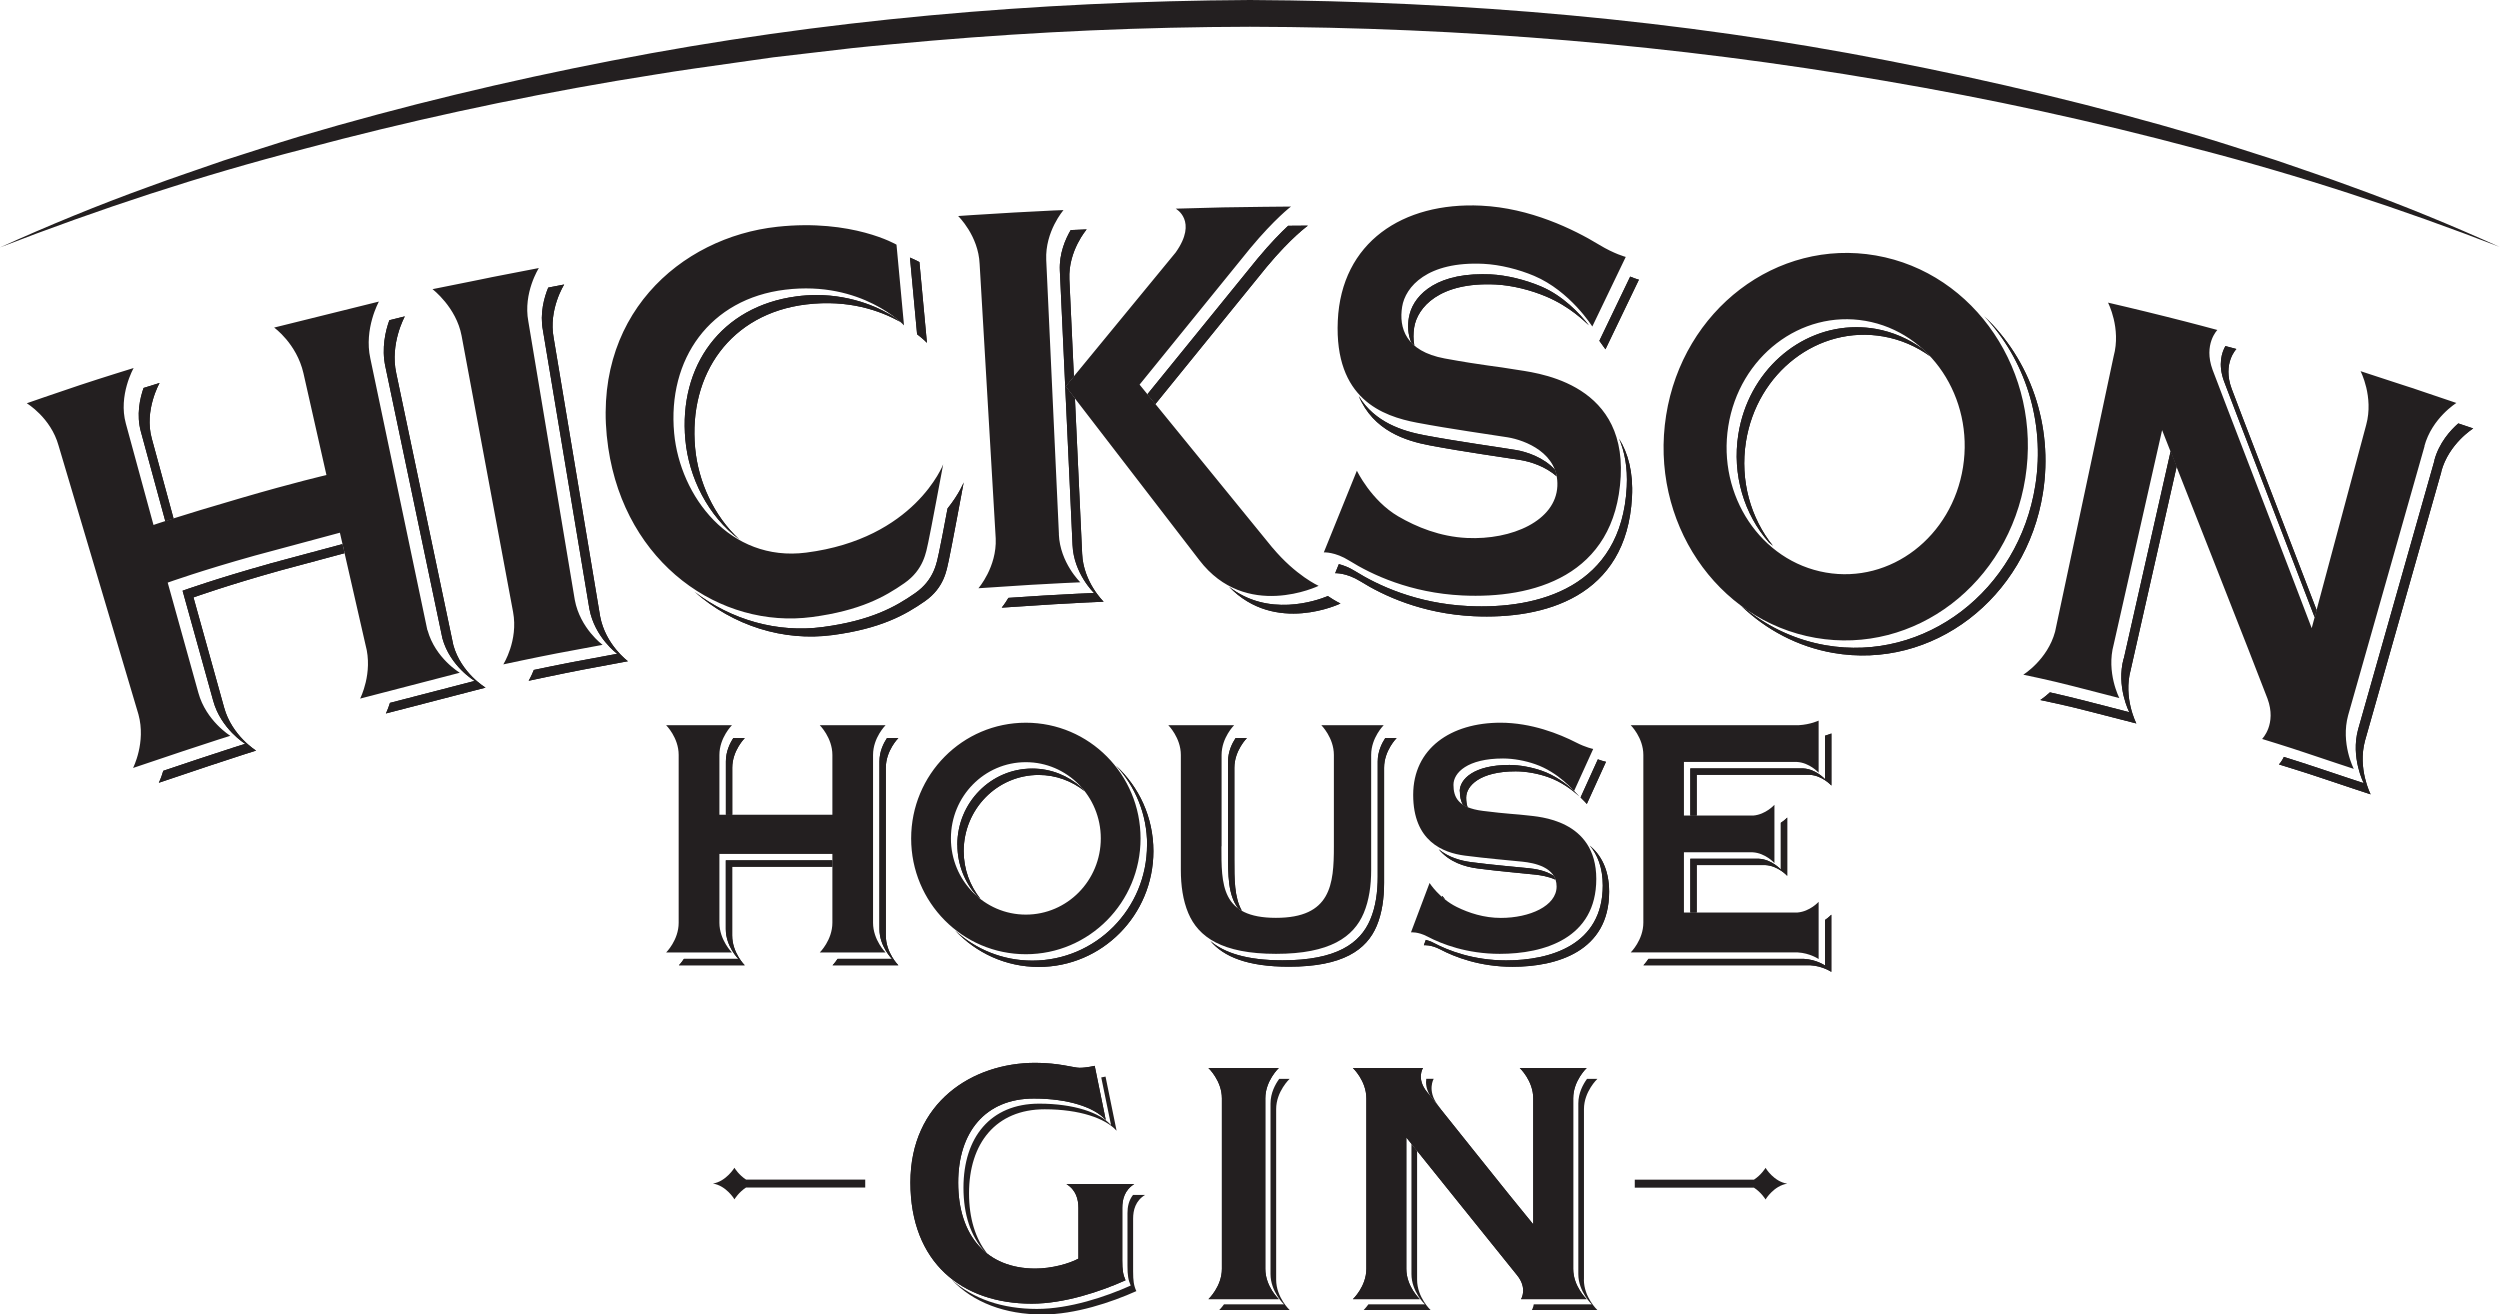 <?xml version="1.0" encoding="UTF-8"?><svg id="Layer_1" xmlns="http://www.w3.org/2000/svg" xmlns:xlink="http://www.w3.org/1999/xlink" viewBox="0 0 332.6 174.88"><defs><style>.cls-1{fill:none;}.cls-2{fill:#231f20;}.cls-3{clip-path:url(#clippath-1);}.cls-4{clip-path:url(#clippath);}</style><clipPath id="clippath"><path class="cls-2" d="M242.8,122.39v6.06s-1.15-.79-2.79-.88h-20.7c-.35.54-.67.85-.67.85h22.21c1.64.09,2.79.88,2.79.88v-7.61s-.32.35-.85.71M191.84,119.35c.14.12.28.24.44.36-.25-.31-.38-.52-.38-.52l-.06.15ZM96.56,114.46v9.15h0c0,2.31,1.67,3.96,1.67,3.96h-7.24c-.35.54-.67.85-.67.85h8.76s-1.67-1.65-1.67-3.96v-9.15h13.33v-.85h-14.17ZM196.57,115.54c2.89.38,6.19.65,7.68.82.71.08,1.77.24,2.68.67-.06-.19-.15-.36-.25-.52-1.01-.68-2.4-.91-3.27-1-1.49-.16-4.8-.43-7.68-.81-1.38-.18-3.01-.63-4.33-1.72,1.42,1.72,3.48,2.34,5.18,2.56M213.23,117.8c0,7.92-6.96,9.97-12.85,9.97-4.37,0-7.7-1.3-9.63-2.32-.39-.21-.75-.33-1.06-.41l-.26.71s.93-.1,2.17.55c1.93,1.02,5.27,2.32,9.63,2.32,5.89,0,12.85-2.05,12.85-9.97,0-3.01-1.12-4.93-2.58-6.16,1.02,1.21,1.73,2.91,1.73,5.31M236.92,109.48v6.2s-1.2-1.34-2.9-1.43h-9.14v7.15h.85v-6.31h9.14c1.7.09,2.9,1.43,2.9,1.43v-7.75s-.31.35-.85.7M127.37,112.4c0,2.62.98,5,2.58,6.79.15.14.31.27.48.39-1.38-1.73-2.22-3.93-2.22-6.34,0-5.6,4.46-10.14,9.97-10.14,2.31,0,4.42.81,6.11,2.15-.13-.17-.27-.32-.41-.48-1.75-1.56-4.04-2.52-6.55-2.52-5.51,0-9.97,4.54-9.97,10.14M152.6,112.4c0,8.51-6.83,15.4-15.26,15.4-3.96,0-7.57-1.52-10.28-4.02,2.79,2.99,6.74,4.86,11.13,4.86,8.43,0,15.26-6.9,15.26-15.4,0-4.51-1.92-8.57-4.98-11.38,2.56,2.75,4.14,6.46,4.14,10.53M194.22,105.28c0,.64.1,1.26.42,1.79.18.12.38.22.61.32-.14-.4-.19-.83-.19-1.27,0-1.59,1.85-3.5,6.59-3.5,1.41,0,2.98.3,4.29.76,1.81.63,3.27,1.75,4.17,2.57-.14-.15-.38-.41-.7-.71v.02s-.07-.07-.17-.18c-.9-.82-2.35-1.93-4.15-2.55-1.31-.45-2.88-.76-4.29-.76-4.75,0-6.6,1.91-6.6,3.5M210.28,106.09c.54.51.83.87.83.87l2.55-5.61s-.42-.08-1.08-.33l-2.3,5.07ZM97.57,98.18c-.47.71-1,1.8-1,3.12h0v7.1h.85v-6.25c0-2.31,1.67-3.96,1.67-3.96h-1.51ZM118.01,98.18c-.47.71-1.01,1.8-1.01,3.12v22.31c0,2.31,1.67,3.96,1.67,3.96h-7.24c-.35.54-.67.85-.67.85h8.76s-1.67-1.65-1.67-3.96h0v-22.31h0c0-2.31,1.67-3.96,1.67-3.96h-1.51ZM164.39,98.18c-.47.71-1.01,1.8-1.01,3.12v12.17c0,2.9-.02,5.6,1.34,7.37.16.12.32.23.5.33-1.01-1.76-1-4.22-1-6.85v-12.17h0c0-2.31,1.67-3.96,1.67-3.96h-1.51ZM184.3,98.18c-.46.71-1.01,1.8-1.01,3.12v15.31c0,2.04-.26,4.02-.99,5.73-1.34,3.17-4.48,5.42-11.67,5.42-4.76,0-7.74-.99-9.6-2.57,1.76,2.07,4.89,3.42,10.45,3.42,7.19,0,10.33-2.25,11.67-5.42.72-1.71.99-3.69.99-5.73v-15.31c0-2.31,1.67-3.96,1.67-3.96h-1.51ZM242.8,97.87v5.79s-1.2-1.34-2.9-1.43h-15.02v6.28h.85v-5.43h15.02c1.7.09,2.9,1.43,2.9,1.43v-6.93s-.32.15-.85.3M178.34,80.29s-.66-.3-1.68-.99c-1.62.67-7.95,2.83-13.16-1.25,6.18,6.43,14.84,2.24,14.84,2.24M35.9,74.99c-7.14,1.99-11.61,3.6-11.61,3.6l4.08,14.66h0c1.03,3.74,4.25,5.71,4.25,5.71,0,0-2.21.68-6.28,2.04-1.91.64-3.48,1.17-4.62,1.55-.28.98-.59,1.59-.59,1.59,0,0,2.59-.88,6.66-2.24,4.07-1.36,6.28-2.04,6.28-2.04,0,0-3.22-1.98-4.25-5.72h0s-4.08-14.66-4.08-14.66c0,0,4.47-1.61,11.61-3.6l8.48-2.28-.28-1.21-9.65,2.59ZM126.06,67.65c-.47,2.5-.99,5.23-1.14,5.86-.28,1.23-.57,3.6-3.18,5.41-2.61,1.82-5.87,3.65-12.28,4.5-6,.8-12.12-.91-17.06-4.69,5.14,4.53,11.83,6.63,18.36,5.76,6.4-.85,9.67-2.68,12.28-4.5,2.61-1.82,2.9-4.19,3.18-5.41.28-1.23,1.99-10.4,1.99-10.4,0,0-.58,1.51-2.15,3.47M282.53,87.61h0c-1.01,3.74.75,7.14.75,7.14,0,0-2.99-.76-6.09-1.57-1.54-.4-3.2-.78-4.47-1.07-.72.67-1.28,1.02-1.28,1.02,0,0,3.58.73,6.68,1.55,3.11.81,6.1,1.57,6.1,1.57,0,0-1.77-3.4-.75-7.14h0l6.11-27.03c-.3-.75-.56-1.44-.8-2.04l-6.23,27.57ZM216.42,64.78c-.7,13.36-11.77,16.3-21.07,15.85-6.9-.33-12.06-2.77-15.04-4.63-.85-.53-1.61-.8-2.19-.95l-.49,1.21s1.47-.1,3.38,1.09c2.98,1.86,8.14,4.3,15.04,4.63,9.3.44,20.37-2.49,21.07-15.85.18-3.32-.53-5.84-1.72-7.77.74,1.72,1.15,3.82,1.02,6.41M323.86,61.26l.03-.03-10.17,35.82c-1.01,3.74.75,7.14.75,7.14,0,0-3.93-1.29-6.31-2.1-1.36-.46-3.08-1-4.31-1.39-.31.65-.66,1-.66,1,0,0,3.51,1.07,5.89,1.88,2.38.81,6.31,2.1,6.31,2.1,0,0-1.76-3.4-.75-7.14h0s10.17-35.82,10.17-35.82l-.03.03c1.01-3.74,4.26-5.75,4.26-5.75,0,0-.88-.3-1.99-.67-1.04.91-2.56,2.58-3.19,4.93M190.25,59.26c4.54.86,9.73,1.57,12.08,1.95,1.32.22,3.31.86,4.76,2.16-.06-.31-.13-.61-.23-.88-1.46-1.62-3.75-2.39-5.23-2.63-2.35-.39-7.55-1.1-12.08-1.95-2.92-.55-6.63-1.69-8.78-5.21,1.95,4.6,6.22,5.95,9.48,6.56M19.11,51.59c-.5,1.41-.98,3.6-.37,5.83h0s3.25,11.91,3.25,11.91c.32-.1.68-.22,1.1-.35l-2.9-10.65h0c-1.03-3.74,1.04-7.38,1.04-7.38,0,0-.88.27-2.12.66M295.88,50.71c.69,1.89,8.58,22.32,12.06,31.41l.26-.96c-3.74-9.77-10.66-27.68-11.3-29.44-1.25-3.39.63-5.29.63-5.29,0,0-.55-.15-1.46-.39-.46.81-1.02,2.4-.19,4.67M231.27,57.76c-.86,5.44.8,10.69,4.06,14.4.18.15.35.3.54.45-2.95-3.67-4.4-8.67-3.59-13.83,1.46-9.25,9.63-15.53,18.26-14.02,2.31.4,4.42,1.33,6.24,2.64-.32-.34-.65-.67-1-.98-1.82-1.32-3.93-2.26-6.25-2.67-.86-.15-1.72-.22-2.56-.22-7.63,0-14.38,5.92-15.7,14.24M51.8,42.6c-.51,1.41-1.06,3.72-.53,6.17h0s7.59,36.16,7.59,36.16c1.03,3.74,4.29,5.66,4.29,5.66l-11.27,2.92c-.27.87-.54,1.41-.54,1.41l13.26-3.44s-3.26-1.93-4.29-5.66l-7.59-36.16c-.87-3.96,1.14-7.57,1.14-7.57l-2.05.51ZM270.78,64.57c-2.22,14.05-14.71,23.57-27.91,21.27-3.88-.68-7.38-2.3-10.34-4.61-.29-.2-.58-.4-.86-.61,3.31,3.17,7.49,5.41,12.21,6.24,13.2,2.3,25.69-7.22,27.91-21.27,1.44-9.08-1.78-17.83-7.8-23.51,5.36,5.67,8.14,13.93,6.79,22.49M105.96,39.43c-10.01,1.33-15.69,9.23-14.78,19.09.46,5.01,3.03,10.18,7.19,13.25-3.4-3.11-5.48-7.71-5.89-12.18-.91-9.86,4.75-17.88,14.78-19.09,5.64-.68,9.86.83,12.52,2.33-.16-.14-.36-.31-.6-.5-1.79-1.22-5.61-3.08-10.57-3.08-.85,0-1.73.06-2.65.18M72.94,38.25c-.54,1.32-1.14,3.42-.71,5.7h0l6.18,37.05h0c.71,3.8,3.7,5.98,3.7,5.98l-6.06,1.13c-1.59.3-3.56.71-5.03,1.02-.35.89-.69,1.44-.69,1.44,0,0,4.23-.91,7.15-1.47l6.06-1.13s-2.99-2.18-3.7-5.98h0s-6.18-37.04-6.18-37.04h0c-.71-3.8,1.4-7.1,1.4-7.1,0,0-.92.18-2.12.41M212.78,45.34l.81,1.13,4.45-9.26s-.44-.11-1.16-.41l-4.1,8.54ZM187.44,42.22c-.18,1.11-.14,2.27.31,3.33.13.14.26.27.41.4-.15-.78-.14-1.59-.02-2.38.42-2.65,3.33-6.08,10.83-5.72,2.23.11,4.69.74,6.73,1.6,3.24,1.37,5.17,3.38,5.69,3.83-1.27-1.62-3.46-3.94-6.39-5.18-2.04-.86-4.5-1.49-6.73-1.6-.36-.02-.72-.02-1.06-.02-6.71,0-9.36,3.22-9.76,5.75M122.02,44.48c.86.65,1.3,1.13,1.3,1.13l-1-10.74s-.43-.25-1.26-.6l.95,10.21ZM142.44,30.62c-.69,1.18-1.54,3.1-1.44,5.37h0l1.69,36.52h0c.16,3.78,2.86,6.38,2.86,6.38,0,0-3.99.17-6.66.34-1.43.09-3.29.21-4.73.31-.48.82-.89,1.3-.89,1.3,0,0,4.23-.28,6.9-.45,2.67-.17,6.66-.34,6.66-.34,0,0-2.7-2.6-2.86-6.38l-.96-20.66-1.24-1.61,1.1-1.34-.6-12.92h0c-.16-3.79,2.3-6.62,2.3-6.62,0,0-.52.01-2.14.09M171.36,30.05c-.95.89-2.35,2.3-4.06,4.36l-14.65,18.04,1.06,1.31,14.81-18.25c3.28-3.94,5.48-5.49,5.48-5.49,0,0-1.14,0-2.64.02"/></clipPath><clipPath id="clippath-1"><polyline class="cls-1" points="329.04 132.29 329.04 27.33 3.56 27.33 3.56 129.3"/></clipPath></defs><path class="cls-2" d="M332.6,32.87c-13.24-5.12-26.71-9.55-40.42-13.09-13.68-3.66-27.52-6.66-41.47-9.03-27.88-4.79-56.15-7.12-84.42-7.19-14.13.03-28.26.65-42.35,1.85-3.52.33-7.04.61-10.56.99l-10.53,1.23-10.5,1.49c-3.5.49-6.98,1.11-10.48,1.66-13.94,2.37-27.79,5.38-41.46,9.04-13.71,3.54-27.19,7.98-40.42,13.1,6.47-2.92,13.04-5.63,19.72-8.04,3.33-1.24,6.7-2.35,10.06-3.53,3.39-1.07,6.76-2.2,10.16-3.22,13.64-4.03,27.48-7.35,41.45-10.06C109.33,2.62,137.82.17,166.29,0c28.47.16,56.97,2.6,84.9,8.07,13.97,2.71,27.81,6.02,41.45,10.04,3.41,1.02,6.78,2.14,10.17,3.21,3.35,1.17,6.73,2.28,10.06,3.52,6.68,2.41,13.26,5.11,19.72,8.03Z"/><path class="cls-2" d="M242.8,122.39v6.06s-1.15-.79-2.79-.88h-20.7c-.35.54-.67.85-.67.85h22.21c1.64.09,2.79.88,2.79.88v-7.61s-.32.35-.85.71M191.84,119.35c.14.12.28.24.44.36-.25-.31-.38-.52-.38-.52l-.06.15ZM96.56,114.46v9.15h0c0,2.31,1.67,3.96,1.67,3.96h-7.24c-.35.54-.67.85-.67.85h8.76s-1.67-1.65-1.67-3.96v-9.15h13.33v-.85h-14.17ZM196.57,115.54c2.89.38,6.19.65,7.68.82.71.08,1.77.24,2.68.67-.06-.19-.15-.36-.25-.52-1.01-.68-2.4-.91-3.27-1-1.49-.16-4.8-.43-7.68-.81-1.38-.18-3.01-.63-4.33-1.72,1.42,1.72,3.48,2.34,5.18,2.56M213.23,117.8c0,7.92-6.96,9.97-12.85,9.97-4.37,0-7.7-1.3-9.63-2.32-.39-.21-.75-.33-1.06-.41l-.26.71s.93-.1,2.17.55c1.93,1.02,5.27,2.32,9.63,2.32,5.89,0,12.85-2.05,12.85-9.97,0-3.01-1.12-4.93-2.58-6.16,1.02,1.21,1.73,2.91,1.73,5.31M236.92,109.48v6.2s-1.2-1.34-2.9-1.43h-9.14v7.15h.85v-6.31h9.14c1.7.09,2.9,1.43,2.9,1.43v-7.75s-.31.35-.85.7M127.37,112.4c0,2.62.98,5,2.58,6.79.15.14.31.27.48.39-1.38-1.73-2.22-3.93-2.22-6.34,0-5.6,4.46-10.14,9.97-10.14,2.31,0,4.42.81,6.11,2.15-.13-.17-.27-.32-.41-.48-1.75-1.56-4.04-2.52-6.55-2.52-5.51,0-9.97,4.54-9.97,10.14M152.6,112.4c0,8.51-6.83,15.4-15.26,15.4-3.96,0-7.57-1.52-10.28-4.02,2.79,2.99,6.74,4.86,11.13,4.86,8.43,0,15.26-6.9,15.26-15.4,0-4.51-1.92-8.57-4.98-11.38,2.56,2.75,4.14,6.46,4.14,10.53M194.22,105.28c0,.64.1,1.26.42,1.79.18.12.38.22.61.32-.14-.4-.19-.83-.19-1.27,0-1.59,1.85-3.5,6.59-3.5,1.41,0,2.98.3,4.29.76,1.81.63,3.27,1.75,4.17,2.57-.14-.15-.38-.41-.7-.71v.02s-.07-.07-.17-.18c-.9-.82-2.35-1.93-4.15-2.55-1.31-.45-2.88-.76-4.29-.76-4.75,0-6.6,1.91-6.6,3.5M210.28,106.09c.54.51.83.87.83.87l2.55-5.61s-.42-.08-1.08-.33l-2.3,5.07ZM97.57,98.18c-.47.71-1,1.8-1,3.12h0v7.1h.85v-6.25c0-2.31,1.67-3.96,1.67-3.96h-1.51ZM118.01,98.18c-.47.71-1.01,1.8-1.01,3.12v22.31c0,2.31,1.67,3.96,1.67,3.96h-7.24c-.35.54-.67.85-.67.85h8.76s-1.67-1.65-1.67-3.96h0v-22.31h0c0-2.31,1.67-3.96,1.67-3.96h-1.51ZM164.39,98.18c-.47.71-1.01,1.8-1.01,3.12v12.17c0,2.9-.02,5.6,1.34,7.37.16.12.32.23.5.33-1.01-1.76-1-4.22-1-6.85v-12.17h0c0-2.31,1.67-3.96,1.67-3.96h-1.51ZM184.3,98.18c-.46.71-1.01,1.8-1.01,3.12v15.31c0,2.04-.26,4.02-.99,5.73-1.34,3.17-4.48,5.42-11.67,5.42-4.76,0-7.74-.99-9.6-2.57,1.76,2.07,4.89,3.42,10.45,3.42,7.19,0,10.33-2.25,11.67-5.42.72-1.71.99-3.69.99-5.73v-15.31c0-2.31,1.67-3.96,1.67-3.96h-1.51ZM242.8,97.87v5.79s-1.2-1.34-2.9-1.43h-15.02v6.28h.85v-5.43h15.02c1.7.09,2.9,1.43,2.9,1.43v-6.93s-.32.15-.85.3M178.34,80.29s-.66-.3-1.68-.99c-1.62.67-7.95,2.83-13.16-1.25,6.18,6.43,14.84,2.24,14.84,2.24M35.9,74.99c-7.14,1.99-11.61,3.6-11.61,3.6l4.08,14.66h0c1.03,3.74,4.25,5.71,4.25,5.71,0,0-2.21.68-6.28,2.04-1.91.64-3.48,1.17-4.62,1.55-.28.98-.59,1.59-.59,1.59,0,0,2.59-.88,6.66-2.24,4.07-1.36,6.28-2.04,6.28-2.04,0,0-3.22-1.98-4.25-5.72h0s-4.08-14.66-4.08-14.66c0,0,4.47-1.61,11.61-3.6l8.48-2.28-.28-1.21-9.65,2.59ZM126.06,67.65c-.47,2.5-.99,5.23-1.14,5.86-.28,1.23-.57,3.6-3.18,5.41-2.61,1.82-5.87,3.65-12.28,4.5-6,.8-12.12-.91-17.06-4.69,5.14,4.53,11.83,6.63,18.36,5.76,6.4-.85,9.67-2.68,12.28-4.5,2.61-1.82,2.9-4.19,3.18-5.41.28-1.23,1.99-10.4,1.99-10.4,0,0-.58,1.51-2.15,3.47M282.53,87.61h0c-1.01,3.74.75,7.14.75,7.14,0,0-2.99-.76-6.09-1.57-1.54-.4-3.2-.78-4.47-1.07-.72.67-1.28,1.02-1.28,1.02,0,0,3.58.73,6.68,1.55,3.11.81,6.1,1.57,6.1,1.57,0,0-1.77-3.4-.75-7.14h0l6.11-27.03c-.3-.75-.56-1.44-.8-2.04l-6.23,27.57ZM216.42,64.78c-.7,13.36-11.77,16.3-21.07,15.85-6.9-.33-12.06-2.77-15.04-4.63-.85-.53-1.61-.8-2.19-.95l-.49,1.21s1.47-.1,3.38,1.09c2.98,1.86,8.14,4.3,15.04,4.63,9.3.44,20.37-2.49,21.07-15.85.18-3.32-.53-5.84-1.72-7.77.74,1.72,1.15,3.82,1.02,6.41M323.86,61.26l.03-.03-10.17,35.82c-1.01,3.74.75,7.14.75,7.14,0,0-3.93-1.29-6.31-2.1-1.36-.46-3.08-1-4.31-1.39-.31.65-.66,1-.66,1,0,0,3.51,1.07,5.89,1.88,2.38.81,6.31,2.1,6.31,2.1,0,0-1.76-3.4-.75-7.14h0s10.17-35.82,10.17-35.82l-.03.03c1.01-3.74,4.26-5.75,4.26-5.75,0,0-.88-.3-1.99-.67-1.04.91-2.56,2.58-3.19,4.93M190.25,59.26c4.54.86,9.73,1.57,12.08,1.95,1.32.22,3.31.86,4.76,2.16-.06-.31-.13-.61-.23-.88-1.46-1.62-3.75-2.39-5.23-2.63-2.35-.39-7.55-1.1-12.08-1.95-2.92-.55-6.63-1.69-8.78-5.21,1.95,4.6,6.22,5.95,9.48,6.56M19.11,51.59c-.5,1.41-.98,3.6-.37,5.83h0s3.25,11.91,3.25,11.91c.32-.1.68-.22,1.1-.35l-2.9-10.65h0c-1.03-3.74,1.04-7.38,1.04-7.38,0,0-.88.27-2.12.66M295.88,50.71c.69,1.89,8.58,22.32,12.06,31.41l.26-.96c-3.74-9.77-10.66-27.68-11.3-29.44-1.25-3.39.63-5.29.63-5.29,0,0-.55-.15-1.46-.39-.46.81-1.02,2.4-.19,4.67M231.27,57.76c-.86,5.44.8,10.69,4.06,14.4.18.15.35.3.54.45-2.95-3.67-4.4-8.67-3.59-13.83,1.46-9.25,9.63-15.53,18.26-14.02,2.31.4,4.42,1.33,6.24,2.64-.32-.34-.65-.67-1-.98-1.82-1.32-3.93-2.26-6.25-2.67-.86-.15-1.72-.22-2.56-.22-7.63,0-14.38,5.92-15.7,14.24M51.8,42.6c-.51,1.41-1.06,3.72-.53,6.17h0s7.59,36.16,7.59,36.16c1.03,3.74,4.29,5.66,4.29,5.66l-11.27,2.92c-.27.87-.54,1.41-.54,1.41l13.26-3.44s-3.26-1.93-4.29-5.66l-7.59-36.16c-.87-3.96,1.14-7.57,1.14-7.57l-2.05.51ZM270.78,64.57c-2.22,14.05-14.71,23.57-27.91,21.27-3.88-.68-7.38-2.3-10.34-4.61-.29-.2-.58-.4-.86-.61,3.31,3.17,7.49,5.41,12.21,6.24,13.2,2.3,25.69-7.22,27.91-21.27,1.44-9.08-1.78-17.83-7.8-23.51,5.36,5.67,8.14,13.93,6.79,22.49M105.96,39.43c-10.01,1.33-15.69,9.23-14.78,19.09.46,5.01,3.03,10.18,7.19,13.25-3.4-3.11-5.48-7.71-5.89-12.18-.91-9.86,4.75-17.88,14.78-19.09,5.64-.68,9.86.83,12.52,2.33-.16-.14-.36-.31-.6-.5-1.79-1.22-5.61-3.08-10.57-3.08-.85,0-1.73.06-2.65.18M72.94,38.25c-.54,1.32-1.14,3.42-.71,5.7h0l6.18,37.05h0c.71,3.8,3.7,5.98,3.7,5.98l-6.06,1.13c-1.59.3-3.56.71-5.03,1.02-.35.89-.69,1.44-.69,1.44,0,0,4.23-.91,7.15-1.47l6.06-1.13s-2.99-2.18-3.7-5.98h0s-6.18-37.04-6.18-37.04h0c-.71-3.8,1.4-7.1,1.4-7.1,0,0-.92.18-2.12.41M212.78,45.34l.81,1.13,4.45-9.26s-.44-.11-1.16-.41l-4.1,8.54ZM187.44,42.22c-.18,1.11-.14,2.27.31,3.33.13.14.26.27.41.4-.15-.78-.14-1.59-.02-2.38.42-2.65,3.33-6.08,10.83-5.72,2.23.11,4.69.74,6.73,1.6,3.24,1.37,5.17,3.38,5.69,3.83-1.27-1.62-3.46-3.94-6.39-5.18-2.04-.86-4.5-1.49-6.73-1.6-.36-.02-.72-.02-1.06-.02-6.71,0-9.36,3.22-9.76,5.75M122.02,44.48c.86.65,1.3,1.13,1.3,1.13l-1-10.74s-.43-.25-1.26-.6l.95,10.21ZM142.44,30.62c-.69,1.18-1.54,3.1-1.44,5.37h0l1.69,36.52h0c.16,3.78,2.86,6.38,2.86,6.38,0,0-3.99.17-6.66.34-1.43.09-3.29.21-4.73.31-.48.82-.89,1.3-.89,1.3,0,0,4.23-.28,6.9-.45,2.67-.17,6.66-.34,6.66-.34,0,0-2.7-2.6-2.86-6.38l-.96-20.66-1.24-1.61,1.1-1.34-.6-12.92h0c-.16-3.79,2.3-6.62,2.3-6.62,0,0-.52.01-2.14.09M171.36,30.05c-.95.89-2.35,2.3-4.06,4.36l-14.65,18.04,1.06,1.31,14.81-18.25c3.28-3.94,5.48-5.49,5.48-5.49,0,0-1.14,0-2.64.02"/><g class="cls-4"><rect class="cls-2" x="18.12" y="30.02" width="310.92" height="99.27"/></g><g class="cls-3"><path class="cls-2" d="M162.52,112.6v-12.16c0-2.31,1.67-3.96,1.67-3.96h-8.76s1.67,1.66,1.67,3.96v15.31c0,2.04.27,4.02.99,5.73,1.34,3.17,4.48,5.42,11.67,5.42s10.33-2.25,11.67-5.42c.72-1.71.99-3.69.99-5.73v-15.31c0-2.31,1.67-3.96,1.67-3.96h-8.3s1.67,1.66,1.67,3.96h0v12.16c0,5.07-.38,9.51-7.71,9.51s-7.25-4.43-7.25-9.51M136.48,121.68c-5.51,0-9.97-4.54-9.97-10.14s4.46-10.14,9.97-10.14,9.97,4.54,9.97,10.14-4.46,10.14-9.97,10.14M136.48,96.15c-8.43,0-15.26,6.89-15.26,15.4s6.83,15.4,15.26,15.4,15.26-6.89,15.26-15.4-6.83-15.4-15.26-15.4M187.72,124.04s.93-.1,2.17.55c1.93,1.02,5.27,2.31,9.63,2.31,5.89,0,12.85-2.05,12.85-9.97s-7.7-8.27-9.18-8.45c-1.48-.18-2.59-.18-5.92-.6-3.33-.42-3.9-1.87-3.9-3.47s1.85-3.5,6.59-3.5c1.41,0,2.98.3,4.29.76,3.1,1.07,5.16,3.58,5.16,3.58l2.55-5.61s-.96-.18-2.28-.86c-2.21-1.13-5.94-2.63-10.06-2.63-6.6,0-11.61,3.42-11.61,9.6s3.97,7.7,6.86,8.08c2.89.38,6.19.65,7.69.81,1.5.16,4.53.7,4.53,3.3s-3.6,4.18-7.42,4.18c-2.24,0-4.25-.66-5.85-1.45-2.34-1.15-3.63-3.2-3.63-3.2l-2.47,6.56ZM116.15,122.75h0v-22.31h0c0-2.31,1.67-3.96,1.67-3.96h-8.76s1.68,1.66,1.68,3.96v7.95h-15.03v-7.95h0c0-2.31,1.67-3.96,1.67-3.96h-8.76s1.67,1.65,1.67,3.95v22.34c0,2.3-1.67,3.95-1.67,3.95h8.76s-1.67-1.65-1.67-3.96h0v-9.15h15.03v9.15c0,2.31-1.68,3.96-1.68,3.96h8.76s-1.67-1.65-1.67-3.96M224.03,108.5h9.24c1.65-.14,2.8-1.43,2.8-1.43v7.75s-1.2-1.34-2.9-1.43h-9.14v8.01h15.12c1.65-.14,2.8-1.42,2.8-1.42v7.61s-1.15-.79-2.79-.88h-22.21s1.68-1.65,1.68-3.96v-22.31c0-2.31-1.68-3.96-1.68-3.96h22.36c1.56-.09,2.64-.61,2.64-.61v6.93s-1.2-1.34-2.9-1.43h-15.02v7.13ZM312.4,95.15h0l10.17-35.82-.03.03c1.01-3.74,4.26-5.75,4.26-5.75,0,0-8.44-2.85-5.96-2.02s-6.79-2.21-6.79-2.21c0,0,1.77,3.4.75,7.14l-7.25,27.05c-2.36-6.26-12.4-32.24-13.19-34.38-1.24-3.4.64-5.29.64-5.29,0,0-3.19-.87-6.8-1.77-3.61-.91-7.75-1.87-7.75-1.87,0,0,1.77,3.4.75,7.14l-7.79,36.64c-1.01,3.74-4.23,5.72-4.23,5.72,0,0,3.57.73,6.68,1.54,3.11.81,6.1,1.57,6.1,1.57,0,0-1.77-3.4-.75-7.14h0l6.44-28.52v.02s13.13,33.28,14.02,35.72c1.25,3.4-.72,5.36-.72,5.36,0,0,3.51,1.07,5.89,1.88,2.38.81,6.31,2.1,6.31,2.1,0,0-1.77-3.4-.75-7.14M176.13,73.49s1.47-.1,3.38,1.1c2.98,1.86,8.14,4.3,15.04,4.63,9.3.45,20.37-2.49,21.07-15.85.67-12.83-11.78-13.81-14.11-14.22-2.32-.41-4.08-.5-9.31-1.46-5.23-.97-6.1-4.1-5.66-6.87.42-2.65,3.33-6.08,10.83-5.72,2.23.11,4.69.74,6.73,1.6,4.81,2.04,7.74,6.74,7.74,6.74l4.45-9.26s-1.5-.38-3.54-1.62c-3.41-2.07-9.18-4.89-15.7-5.2-10.43-.5-18.6,4.88-19.07,15.31-.47,10.43,5.99,12.7,10.52,13.56,4.54.86,9.73,1.57,12.08,1.95,2.35.39,6.81,2.11,6.61,6.5-.21,4.58-6.01,7.18-12.05,6.89-3.54-.17-6.66-1.44-9.13-2.88-3.61-2.12-5.49-6.07-5.49-6.07l-4.4,10.87ZM140.88,71.09h0l-1.69-36.52h0c-.16-3.79,2.3-6.62,2.3-6.62,0,0-1.35.03-6.53.32-5.18.3-7.49.47-7.49.47,0,0,2.7,2.6,2.86,6.38l2.14,36.52c.16,3.79-2.3,6.62-2.3,6.62,0,0,4.23-.28,6.9-.45,2.67-.17,6.66-.34,6.66-.34,0,0-2.7-2.6-2.86-6.38M169.28,72.86l-17.67-21.69,14.72-18.14c3.28-3.94,5.42-5.55,5.42-5.55,0,0-6.81.06-9.01.11-3.62.09-6.33.17-6.33.17,0,0,3,1.6,0,5.83l-14.64,17.81,17.79,23.12c6.2,8.11,15.87,3.42,15.87,3.42,0,0-3.03-1.35-6.15-5.09M108.03,82.09c6.4-.85,9.67-2.68,12.28-4.5,2.61-1.81,2.9-4.18,3.18-5.41.28-1.23,1.99-10.4,1.99-10.4,0,0-3.77,9.89-18.23,11.74-10.17,1.3-16.78-7.52-17.56-15.89-.91-9.86,4.75-17.88,14.78-19.09,10.22-1.24,15.8,4.75,15.8,4.75l-1-10.74s-5.88-3.46-15.86-2.38c-12.9,1.39-25.05,11.99-22.49,29.4,2.28,15.49,14.96,24.13,27.12,22.52M76.47,79.81h0l-6.18-37.05h0c-.71-3.8,1.4-7.1,1.4-7.1,0,0-10.37,2.01-7,1.36,3.38-.66-7.15,1.45-7.15,1.45,0,0,3.16,2.4,3.87,6.2l6.85,36.75c.71,3.8-1.3,6.97-1.3,6.97,0,0,4.23-.91,7.15-1.47l6.06-1.13s-2.99-2.18-3.7-5.98M56.86,83.85h0l-7.59-36.16h0c-.87-3.96,1.14-7.57,1.14-7.57l-13.94,3.46s2.99,2.12,3.9,6.07h0l3.06,13.55s-4.25.98-11.4,3.07c-8.42,2.45-11.61,3.57-11.61,3.57l-3.68-13.5h0c-1.03-3.74,1.04-7.38,1.04-7.38,0,0-4.13,1.27-7.14,2.27-3.01,1-7.08,2.42-7.08,2.42,0,0,3.19,1.9,4.23,5.63l10.63,35.77c1.02,3.73-.72,7.12-.72,7.12,0,0,2.59-.88,6.66-2.24,4.07-1.36,6.28-2.04,6.28-2.04,0,0-3.22-1.98-4.25-5.72h0l-4.08-14.66s4.47-1.61,11.61-3.6l11.3-3.04,3.41,14.93c1.03,3.74-.72,7.14-.72,7.14l13.26-3.44s-3.26-1.92-4.29-5.66M242.9,76.17c-8.62-1.5-14.43-10.22-12.97-19.46,1.46-9.25,9.64-15.52,18.26-14.02,8.62,1.5,14.43,10.22,12.97,19.46-1.46,9.25-9.63,15.53-18.26,14.02M249.57,33.99c-13.2-2.3-25.69,7.22-27.91,21.27-2.22,14.05,6.68,27.3,19.88,29.6,13.2,2.3,25.69-7.22,27.91-21.27,2.22-14.05-6.68-27.3-19.88-29.6M56.86,83.85h0l-7.59-36.16h0c-.87-3.96,1.14-7.57,1.14-7.57l-13.94,3.46s2.99,2.12,3.9,6.07h0l3.06,13.55s-4.25.98-11.4,3.07c-8.42,2.45-11.61,3.57-11.61,3.57l-3.68-13.5h0c-1.03-3.74,1.04-7.38,1.04-7.38,0,0-4.13,1.27-7.14,2.27-3.01,1-7.08,2.42-7.08,2.42,0,0,3.19,1.9,4.23,5.63l10.63,35.77c1.02,3.73-.72,7.12-.72,7.12,0,0,2.59-.88,6.66-2.24,4.07-1.36,6.28-2.04,6.28-2.04,0,0-3.22-1.98-4.25-5.72h0l-4.08-14.66s4.47-1.61,11.61-3.6l11.3-3.04,3.41,14.93c1.03,3.74-.72,7.14-.72,7.14l13.26-3.44s-3.26-1.92-4.29-5.66"/></g><path class="cls-2" d="M115.11,156.93h-15.86c-.96-.62-1.53-1.53-1.54-1.57,0,0,0,0,0,0h0s-1.11,1.82-2.86,2.1c0,0,0,0,0,0,0,0,0,0,0,0,0,0,0,0,0,0,0,0,0,0,0,0,1.76.28,2.84,2.05,2.86,2.1,0,0,0,0,0,0,0,0,0,0,0,0,.02-.04.58-.95,1.54-1.57h15.86v-1.07Z"/><path class="cls-2" d="M237.75,157.47s0,0,0,0c-1.76-.28-2.84-2.05-2.86-2.1,0,0,0,0,0,0,0,0,0,0,0,0-.02.04-.58.95-1.54,1.57h-15.86v1.07h15.86c.96.62,1.52,1.53,1.54,1.57,0,0,0,0,0,0,0,0,0,0,0,0,.02-.05,1.11-1.82,2.86-2.1,0,0,0,0,0,0,0,0,0,0,0,0,0,0,0,0,0,0Z"/><path class="cls-2" d="M147.75,149.62c-1.44-1.58-4.83-2.79-9.5-2.79-6.5,0-10.07,4.51-10.07,11.18,0,3.59.98,6.46,2.76,8.43.12.1.25.2.37.29-1.54-1.95-2.39-4.64-2.39-7.97,0-6.66,3.57-11.18,10.07-11.18,4.67,0,8.06,1.22,9.5,2.79l.06.06-1.47-7.2s-.24.05-.57.11l1.3,6.33-.06-.06Z"/><path class="cls-2" d="M150,161.4v7c0,1.27.1,1.88.43,2.63-3.32,1.49-8.14,3.11-12.48,3.11-4.55,0-8.51-1.32-11.37-3.92,2.9,3.08,7.15,4.66,12.12,4.66,4.34,0,9.16-1.62,12.48-3.11-.34-.74-.43-1.36-.43-2.63v-7c0-1.15.31-2.38,1.59-3.17h-1.6c-.57.72-.74,1.59-.74,2.42Z"/><path class="cls-2" d="M169.78,147.56c0-2.35,1.79-4.03,1.79-4.03h-1.38c-.52.71-1.16,1.87-1.16,3.28h0v22.69h0c0,2.35,1.79,4.03,1.79,4.03h-7.98c-.34.47-.63.75-.63.75h9.36s-1.79-1.68-1.79-4.03h0v-22.69h0Z"/><path class="cls-2" d="M188.53,170.25v-17.14c-.29-.36-.54-.67-.75-.93v17.32h0c0,2.35,1.79,4.03,1.79,4.03h-7.52c-.34.47-.63.75-.63.75h8.9s-1.79-1.68-1.79-4.03h0Z"/><path class="cls-2" d="M210.73,170.25v-22.69h0c0-2.35,1.79-4.03,1.79-4.03h-1.38c-.52.71-1.16,1.87-1.16,3.28h0v22.69h0c0,2.35,1.79,4.03,1.79,4.03h-7.72c-.07.46-.25.75-.25.75h8.71s-1.79-1.68-1.79-4.03h0Z"/><path class="cls-2" d="M191.89,147.84c-.31-.42-.52-.71-.62-.84-1.44-1.93-.53-3.48-.53-3.48h-.99c-.08.57-.04,1.38.55,2.32.37.46.92,1.16,1.6,2Z"/><path class="cls-2" d="M143.47,160.7c0-1.15-.31-2.38-1.59-3.17h9.02c-1.28.79-1.59,2.02-1.59,3.17v7c0,1.27.1,1.88.43,2.63-3.32,1.49-8.14,3.11-12.48,3.11-9.3,0-16.14-5.48-16.14-16.13s8.24-15.91,16.62-15.91c3.13,0,5.11.66,5.88.66.92,0,2.02-.26,2.02-.26l1.47,7.2-.06-.06c-1.44-1.58-4.83-2.79-9.5-2.79-6.5,0-10.07,4.51-10.07,11.18,0,7.14,3.85,11.44,10.26,11.44,2.17,0,4.53-.66,5.73-1.32v-6.73ZM168.34,168.81h0v-22.69h0c0-2.35,1.79-4.03,1.79-4.03h-9.36s1.79,1.68,1.79,4.03h0v22.69h0c0,2.35-1.79,4.03-1.79,4.03h9.36s-1.79-1.68-1.79-4.03ZM211.07,172.84h-8.71s.91-1.42-.53-3.19c-1.04-1.27-14.73-18.32-14.73-18.32h0s0,17.48,0,17.48h0c0,2.35,1.79,4.03,1.79,4.03h-8.9s1.79-1.68,1.79-4.03h0v-22.69h0c0-2.35-1.79-4.03-1.79-4.03h9.32s-.91,1.41.53,3.18c.91,1.11,11.43,14.36,14.14,17.61v-16.76h0c0-2.35-1.79-4.03-1.79-4.03h8.9s-1.79,1.68-1.79,4.03h0v22.69h0c0,2.35,1.79,4.03,1.79,4.03Z"/><path class="cls-2" d="M143.47,160.7c0-1.15-.31-2.38-1.59-3.17h9.02c-1.28.79-1.59,2.02-1.59,3.17v7c0,1.27.1,1.88.43,2.63-3.32,1.49-8.14,3.11-12.48,3.11-9.3,0-16.14-5.48-16.14-16.13s8.24-15.91,16.62-15.91c3.13,0,5.11.66,5.88.66.92,0,2.02-.26,2.02-.26l1.47,7.2-.06-.06c-1.44-1.58-4.83-2.79-9.5-2.79-6.5,0-10.07,4.51-10.07,11.18,0,7.14,3.85,11.44,10.26,11.44,2.17,0,4.53-.66,5.73-1.32v-6.73ZM168.34,168.81h0v-22.69h0c0-2.35,1.79-4.03,1.79-4.03h-9.36s1.79,1.68,1.79,4.03h0v22.69h0c0,2.35-1.79,4.03-1.79,4.03h9.36s-1.79-1.68-1.79-4.03ZM211.07,172.84h-8.71s.91-1.42-.53-3.19c-1.04-1.27-14.73-18.32-14.73-18.32h0s0,17.48,0,17.48h0c0,2.35,1.79,4.03,1.79,4.03h-8.9s1.79-1.68,1.79-4.03h0v-22.69h0c0-2.35-1.79-4.03-1.79-4.03h9.32s-.91,1.41.53,3.18c.91,1.11,11.43,14.36,14.14,17.61v-16.76h0c0-2.35-1.79-4.03-1.79-4.03h8.9s-1.79,1.68-1.79,4.03h0v22.69h0c0,2.35,1.79,4.03,1.79,4.03Z"/></svg>